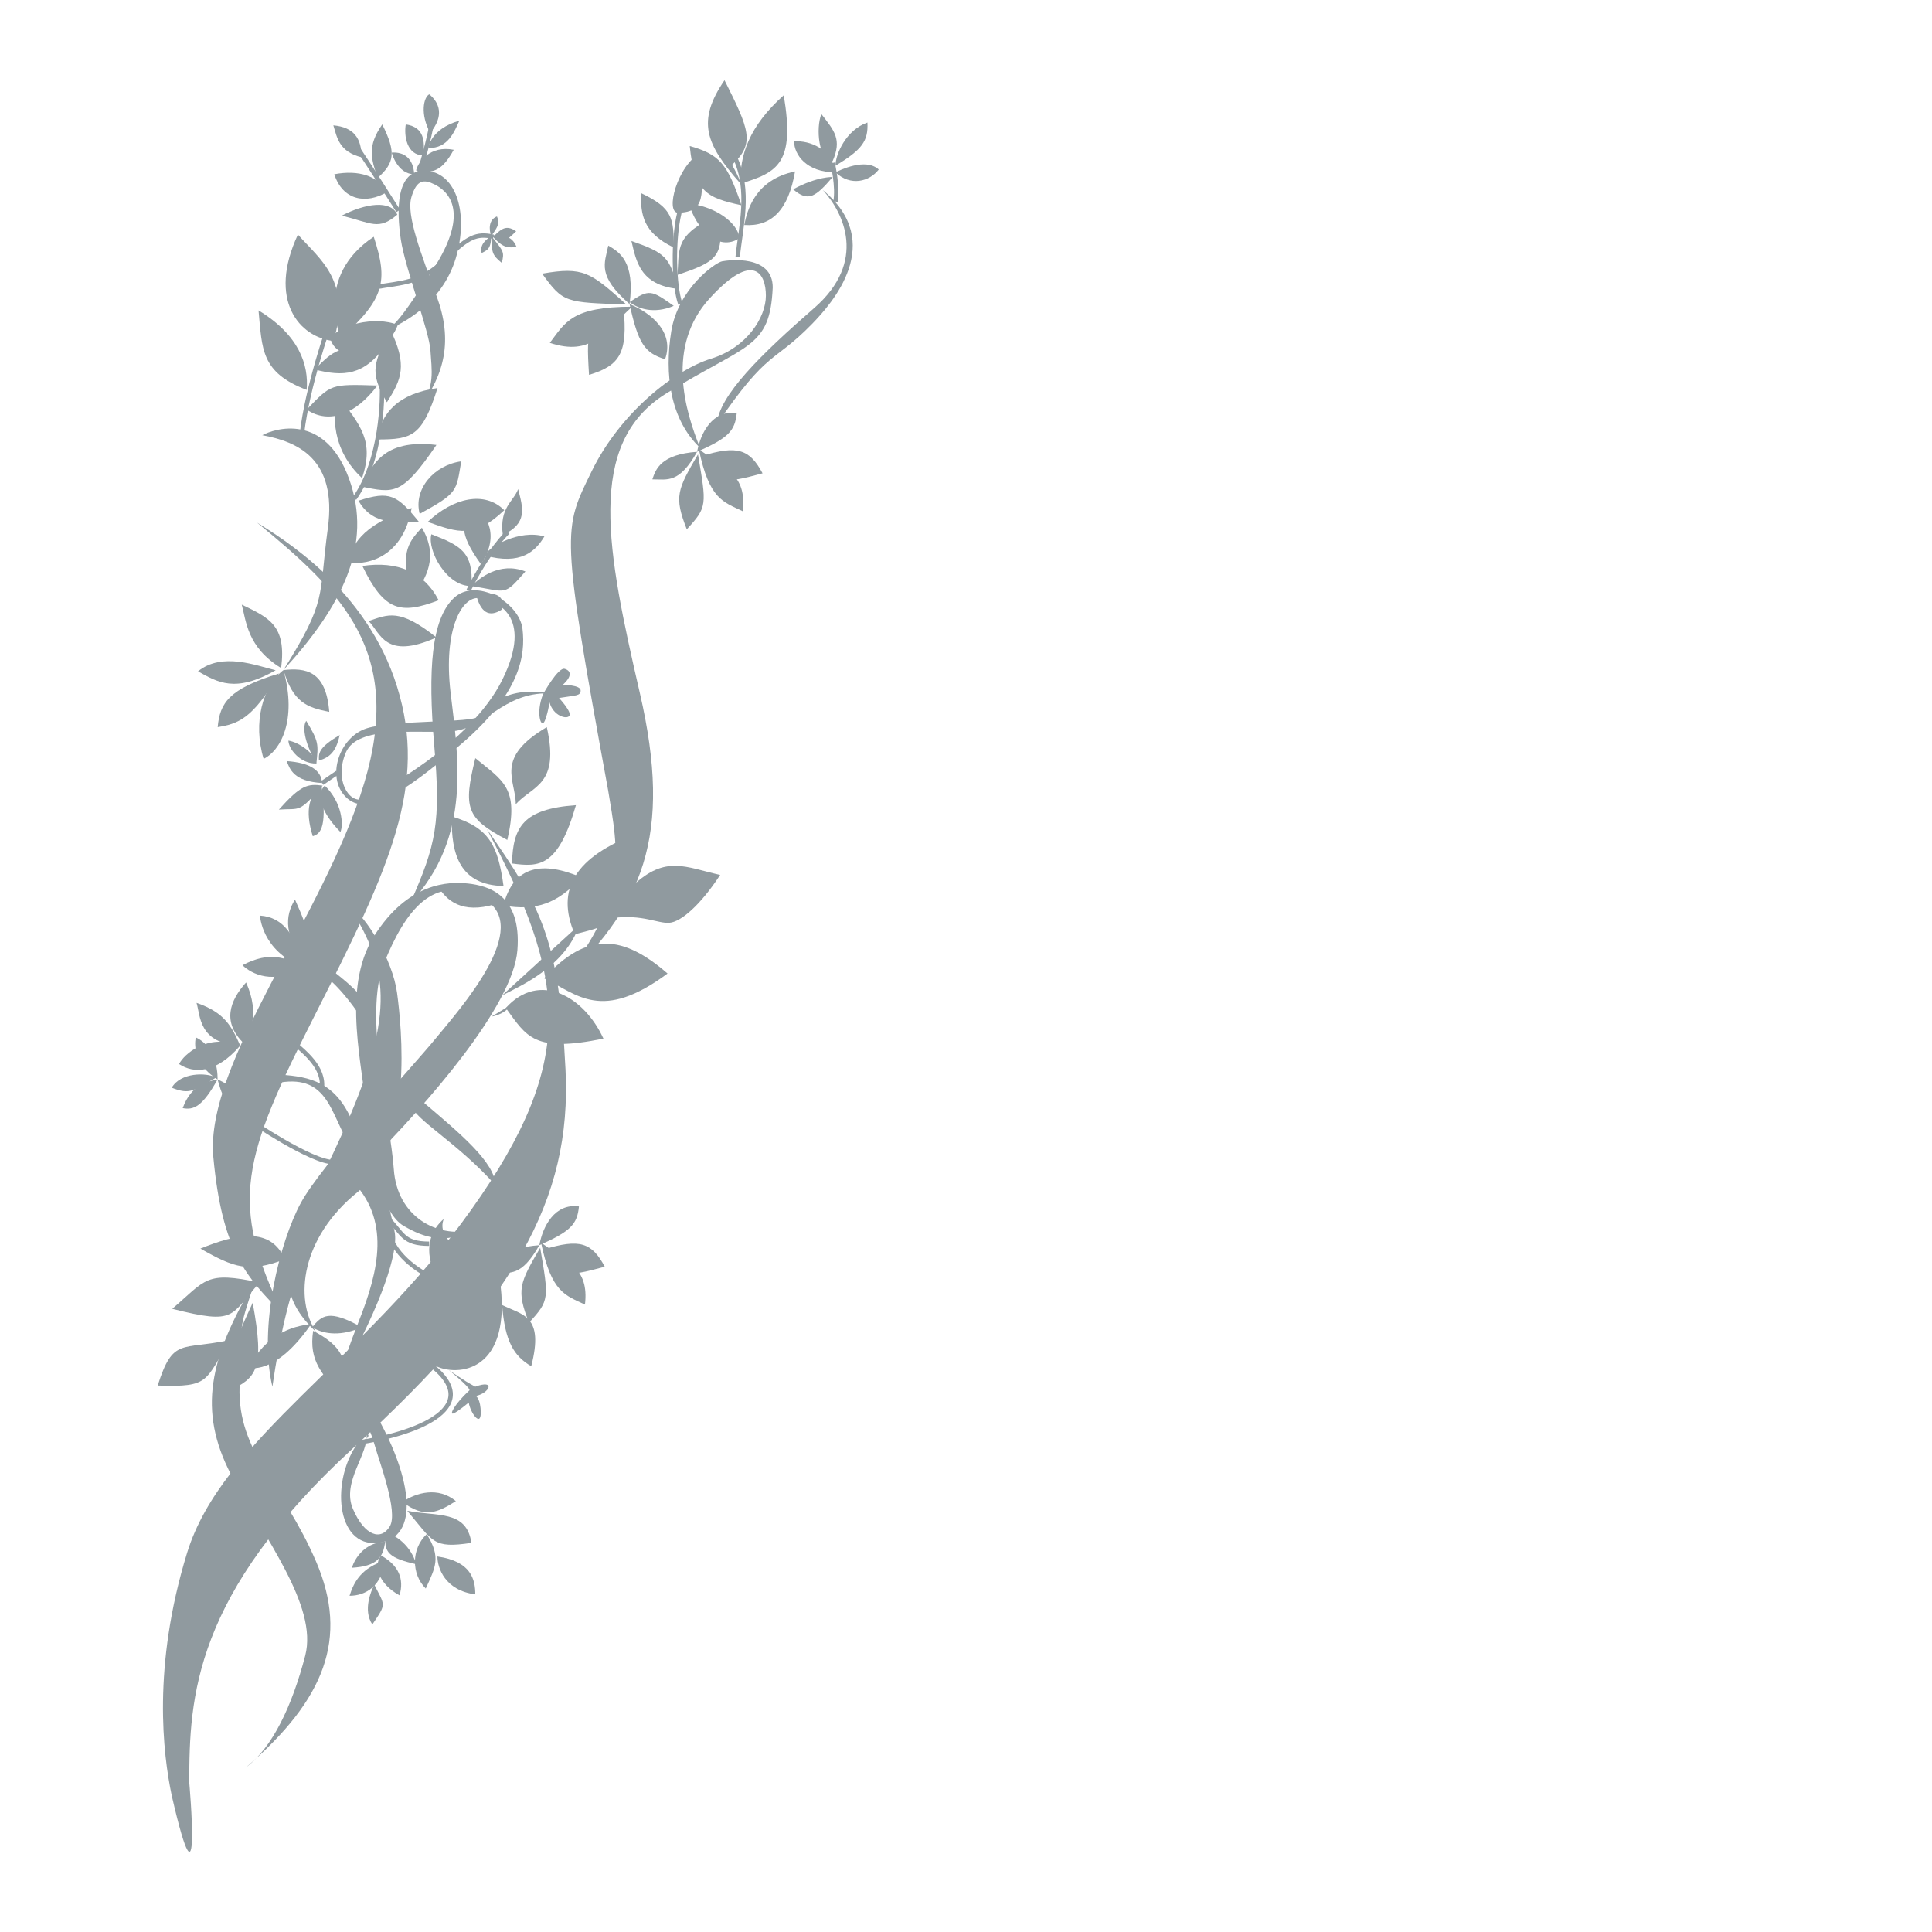 <?xml version="1.0" encoding="utf-8"?>
<!-- Generator: Adobe Illustrator 16.0.0, SVG Export Plug-In . SVG Version: 6.00 Build 0)  -->
<!DOCTYPE svg PUBLIC "-//W3C//DTD SVG 1.1//EN" "http://www.w3.org/Graphics/SVG/1.1/DTD/svg11.dtd">
<svg version="1.1" id="Ebene_1" xmlns="http://www.w3.org/2000/svg" xmlns:xlink="http://www.w3.org/1999/xlink" x="0px" y="0px"
	 width="350px" height="350px" viewBox="0 0 350 350" enable-background="new 0 0 350 350" xml:space="preserve">
<g>
	<path fill="#909a9f" d="M34.287,322.934c0-15.455,0.793-34.08,29.722-60.632c28.929-26.551,39.629-44.78,38.439-68.558
		c-1.188-23.776-4.359-29.324-14.267-43.591c14.267,26.947,16.645,41.61-2.773,68.953c-19.418,27.344-45.177,41.61-51.518,62.218
		c-6.34,20.606-4.358,36.458-2.773,43.987C36.665,349.485,34.287,322.934,34.287,322.934z"/>
	<path fill="#909a9f" d="M44.59,320.16c14.266-12.285,18.625-23.381,12.681-37.251s-14.266-19.814-13.87-31.703
		c0.396-11.889-0.396-9.511,2.774-19.021c-8.322,13.87-10.304,23.381-4.359,34.873s15.852,23.777,13.474,32.892
		C52.913,309.063,49.345,316.594,44.59,320.16z"/>
	<path fill="#909a9f" d="M51.327,238.129c-9.907-20.211-7.529-28.137,5.944-54.688c13.474-26.552,20.211-41.214,14.663-59.047
		S50.931,97.447,46.572,94.673c15.455,12.682,26.551,23.381,19.418,47.158c-7.134,23.777-28.929,50.725-27.344,67.765
		C40.231,226.637,44.59,231.392,51.327,238.129z"/>
	<path fill="#909a9f" d="M100.466,179.082c16.248-14.662,21.399-27.74,15.455-53.498c-5.944-25.759-9.907-45.177,4.756-54.292
		c14.662-9.114,18.813-8.049,19.31-19.227c0-5.962-7.949-4.968-9.19-4.72c-1.243,0.248-7.949,4.968-9.192,12.669
		c-1.241,7.701-0.249,15.897,5.217,21.114c-2.732-6.706-6.21-18.382,1.738-27.076c7.949-8.693,10.187-4.471,10.187-0.496
		c0,3.974-3.479,9.438-9.937,11.426c-6.459,1.988-16.396,9.688-21.612,20.369c-5.217,10.683-5.713,10.434,2.98,57.88
		C111.917,153.913,114.355,163.264,100.466,179.082z"/>
	<path fill="#909a9f" d="M129.876,76.856c9.359-13.727,10.14-10.919,17.158-18.095c3.646-3.727,13.571-14.818,2.028-24.333
		c3.744,4.056,8.109,12.946-1.561,21.37C137.832,64.222,130.188,71.71,129.876,76.856z"/>
	<g>
		<path fill="#909a9f" d="M126.289,81.848c5.616-2.496,6.863-3.743,7.177-7.019C129.096,74.205,126.913,78.416,126.289,81.848z"/>
		<path fill="#909a9f" d="M118.178,86.84c2.807,0,4.835,0.78,8.11-4.992C119.738,82.316,118.802,84.968,118.178,86.84z"/>
		<path fill="#909a9f" d="M127.069,82.628c3.744,4.836,3.588,5.147,11.076,3.119C135.804,81.38,133.62,80.601,127.069,82.628z"/>
		<path fill="#909a9f" d="M126.445,82.316c1.561,9.203,1.717,9.515-2.028,13.57C122.078,89.96,122.702,88.712,126.445,82.316z"/>
		<path fill="#909a9f" d="M126.601,81.38c1.872,9.047,4.367,9.517,7.955,11.231C135.336,85.904,131.281,84.811,126.601,81.38z"/>
	</g>
	<g>
		<path fill="#909a9f" d="M97.705,225.579c5.615-2.496,6.864-3.744,7.175-7.02C100.513,217.936,98.329,222.147,97.705,225.579z"/>
		<path fill="#909a9f" d="M89.593,230.57c2.809,0,4.836,0.78,8.111-4.991C91.154,226.047,90.218,228.699,89.593,230.57z"/>
		<path fill="#909a9f" d="M98.485,226.359c3.743,4.835,3.588,5.146,11.074,3.119C107.22,225.11,105.036,224.331,98.485,226.359z"/>
		<path fill="#909a9f" d="M97.861,226.047c1.56,9.203,1.716,9.516-2.027,13.571C93.493,233.69,94.117,232.442,97.861,226.047z"/>
		<path fill="#909a9f" d="M98.016,225.11c1.873,9.048,4.367,9.517,7.955,11.231C106.751,229.635,102.696,228.542,98.016,225.11z"/>
	</g>
	<g>
		<path fill="#909a9f" d="M114.051,55.087c1.558,7.106,2.708,8.851,6.433,9.992C122.247,60.162,117.881,56.628,114.051,55.087z"/>
		<path fill="#909a9f" d="M110.193,44.493c-0.668,3.257-2.056,5.422,3.858,10.594C115.067,47.379,112.215,45.663,110.193,44.493z"/>
		<path fill="#909a9f" d="M112.96,55.806c-6.497,3.191-6.822,2.936-6.253,12.102C112.331,66.232,113.752,63.886,112.96,55.806z"/>
		<path fill="#909a9f" d="M113.471,55.156c-11.043-0.382-11.441-0.275-15.254-5.581C105.648,48.273,106.945,49.293,113.471,55.156z"
			/>
		<path fill="#909a9f" d="M114.521,55.561c-10.938,0.017-12.076,2.799-14.918,6.551C107.194,64.613,109.428,60.169,114.521,55.561z"
			/>
	</g>
	<g>
		<path fill="#909a9f" d="M88.977,42.769c1.362-1.817,1.542-2.445,1.051-3.559C88.506,39.795,88.561,41.549,88.977,42.769z"/>
		<path fill="#909a9f" d="M87.26,45.84c0.906-0.507,1.7-0.619,1.717-3.071C86.95,44.1,87.125,45.124,87.26,45.84z"/>
		<path fill="#909a9f" d="M89.371,42.88c2.079,0.885,2.085,1.013,4.135-0.989C91.963,40.903,91.118,41.045,89.371,42.88z"/>
		<path fill="#909a9f" d="M89.112,42.892c2.161,2.688,2.268,2.76,1.791,4.743C89.081,46.143,89.056,45.629,89.112,42.892z"/>
		<path fill="#909a9f" d="M88.995,42.561c2.233,2.582,3.122,2.283,4.59,2.19C92.627,42.447,91.122,42.825,88.995,42.561z"/>
	</g>
	<path fill="#909a9f" d="M49.345,251.206c2.774-19.021,6.936-30.118,17.437-40.619c10.502-10.502,26.155-28.335,26.948-38.439
		c0.792-10.105-5.351-11.69-8.917-12.087s-10.897-0.198-17.04,9.511s-1.783,24.173-1.387,32.495
		c0.396,8.322,2.972,17.833,6.736,20.013s7.529,3.368,12.285,0.793c-6.143,1.387-13.474-2.378-14.068-11.097
		c-0.595-8.718-5.548-27.938-1.783-37.251c3.765-9.313,8.916-16.644,18.031-11.69c9.114,4.954-4.161,19.814-8.719,25.362
		c-4.557,5.548-20.606,22.787-24.371,29.722C50.733,224.854,46.77,240.309,49.345,251.206z"/>
	<path fill="#909a9f" d="M89.028,184.164c0,0,2.428-0.347,3.468-2.08"/>
	<path fill="#909a9f" d="M90.935,180.35c3.295-1.734,11.443-5.202,14.045-12.831"/>
	<path fill="#909a9f" d="M111.048,166.305c5.376-0.693,8.15,1.04,10.23,0.867c2.081-0.174,5.548-3.121,9.189-8.67
		c-6.242-1.387-9.884-3.64-15.779,1.908C112.956,162.664,114.516,162.144,111.048,166.305z"/>
	<path fill="#909a9f" d="M91.629,182.604c3.815,5.201,5.029,8.148,17.686,5.548C105.847,180.523,97.697,175.842,91.629,182.604z"/>
	<path fill="#909a9f" d="M104.114,169.252c7.455-1.907,10.056-2.079,11.616-18.378C104.114,155.208,100.644,161.103,104.114,169.252
		z"/>
	<path fill="#909a9f" d="M98.566,177.229c6.067,2.948,10.402,7.976,22.366-0.867C112.956,169.426,106.368,168.559,98.566,177.229z"
		/>
	<path fill="#909a9f" d="M74.312,163.627c4.755-10.7,5.548-14.663,4.358-28.532c-1.188-13.87-0.498-22.905,3.526-26.738
		c4.025-3.833,11.883,0.767,12.457,5.559c0.576,4.792-0.384,11.691-11.116,20.891s-17.248,13.223-20.891,9.582
		c-3.641-3.641-1.149-10.924,3.833-12.457c4.984-1.534,19.166-0.959,20.124-2.108s4.793-5.75,12.842-4.217
		c-8.433-0.191-11.5,6.517-17.824,6.899c-6.324,0.384-16.866-1.15-18.975,3.833c-2.107,4.984,0.576,9.201,3.067,8.434
		c2.492-0.767,19.549-9.966,25.299-21.657c5.749-11.691-1.15-14.374-4.217-14.758c-3.066-0.383-6.518,5.559-5.175,17.058
		C82.963,136.913,85.593,151.626,74.312,163.627z"/>
	<path fill="#909a9f" d="M51.341,121.39c10.541-11.5,16.291-22.616,11.882-34.69c-4.407-12.074-13.606-9.008-15.715-7.857
		c6.325,1.15,13.608,4.216,11.882,16.865C57.667,108.356,59.39,108.549,51.341,121.39z"/>
	<path fill="#909a9f" d="M75.872,74.051c4.791-6.324,6.134-12.457,3.259-20.314c-2.874-7.859-5.559-14.759-4.601-18.017
		s2.301-3.258,4.217-2.3s6.901,4.408-0.383,15.524c-7.283,11.116-7.477,11.307-13.033,12.457c8.433-2.107,15.332-7.282,17.44-15.332
		s-0.384-14.949-5.749-15.141c-5.367-0.192-5.175,7.282-4.408,12.457c0.766,5.175,5.175,16.675,5.366,20.124
		C78.172,66.96,78.937,70.218,75.872,74.051z"/>
	<path fill="#909a9f" d="M91.197,164.054c5.933,0.989,9.735-0.304,14.147-5.096C98.423,155.992,93.022,156.677,91.197,164.054z"/>
	<path fill="#909a9f" d="M90.879,163.408c-6.474,2.386-9.54,0.171-11.243-2.384C88.154,160.343,89.857,161.023,90.879,163.408z"/>
	<path fill="#909a9f" d="M91.22,160.513c-7.836-0.17-9.54-5.622-9.37-12.605C88.665,149.952,90.198,153.188,91.22,160.513z"/>
	<path fill="#909a9f" d="M91.902,152.166c-7.496-3.918-8.007-5.791-5.792-14.82C91.05,141.435,94.117,142.627,91.902,152.166z"/>
	<path fill="#909a9f" d="M92.752,156.425c4.94,0.682,8.347,0.681,11.584-10.562C94.797,146.545,92.924,149.781,92.752,156.425z"/>
	<path fill="#909a9f" d="M93.434,145.692c3.066-3.406,8.006-3.407,5.622-13.968C89.516,137.346,93.434,141.263,93.434,145.692z"/>
	<path fill="#909a9f" d="M98.374,125.763c-1.362,3.406-0.341,6.474,0.341,4.77c0.681-1.703,0.852-3.748,0.852-3.236
		c0.682,2.385,3.066,3.067,3.577,2.385c0.512-0.682-1.873-3.236-1.873-3.236c3.065-0.511,3.918-0.342,3.918-1.363
		s-3.237-1.021-3.237-1.021c1.704-1.533,1.533-2.556,0.341-2.896S98.374,125.763,98.374,125.763z"/>
	<path fill="#909a9f" d="M133.979,43.146c-3.918,2.556-7.836-1.704-9.198-6.303C129.891,37.524,133.638,40.42,133.979,43.146z"/>
	<path fill="#909a9f" d="M134.32,37.184c-6.302-1.362-8.518-2.384-9.369-10.731C130.402,27.985,131.764,29.688,134.32,37.184z"/>
	<path fill="#909a9f" d="M134.831,40.762c4.94,0.34,8.008-2.726,9.199-9.71C136.705,32.585,135.342,38.206,134.831,40.762z"/>
	<path fill="#909a9f" d="M134.149,33.266c6.814-2.044,9.88-3.747,7.836-16.012C135.683,22.875,133.979,28.155,134.149,33.266z"/>
	<path fill="#909a9f" d="M134.149,33.266c-6.303-7.153-8.006-11.242-2.896-18.737c4.431,8.857,5.623,11.412,1.364,15.33
		C134.149,32.585,134.149,33.266,134.149,33.266z"/>
	<path fill="#909a9f" d="M122.055,55.411c-3.578,1.533-6.475,0.511-8.007-0.682C117.625,52.345,117.966,52.516,122.055,55.411z"/>
	<path fill="#909a9f" d="M122.906,52.345c-6.984-0.681-7.665-5.111-8.517-8.688C120.693,45.872,121.204,46.553,122.906,52.345z"/>
	<path fill="#909a9f" d="M122.055,44.85c-5.621-2.726-5.963-5.962-5.963-9.88C121.884,37.694,122.055,39.568,122.055,44.85z"/>
	<path fill="#909a9f" d="M122.736,49.79c7.155-2.386,8.688-3.407,7.325-10.902C122.225,42.635,123.077,44.851,122.736,49.79z"/>
	<path fill="#909a9f" d="M122.906,38.547c-2.53,0.088-0.17-8.688,4.089-10.902C127.334,35.48,127.847,38.377,122.906,38.547z"/>
	<path fill="#909a9f" d="M150.842,32.074c-3.066,3.577-4.43,4.599-7.154,2.214C148.117,31.903,150.842,32.074,150.842,32.074z"/>
	<path fill="#909a9f" d="M151.354,31.223c2.726,2.555,6.131,1.704,7.836-0.511C156.804,28.497,152.035,30.882,151.354,31.223z"/>
	<path fill="#909a9f" d="M151.354,31.223c-5.282,0-7.496-3.237-7.496-5.621C146.754,25.431,150.672,26.964,151.354,31.223z"/>
	<path fill="#909a9f" d="M151.354,30.03c4.769-2.896,5.961-4.429,5.791-7.836C153.227,23.557,151.354,27.985,151.354,30.03z"/>
	<path fill="#909a9f" d="M150.842,29.179c-2.556,0-3.066-5.963-2.045-8.518C151.183,23.728,152.545,25.261,150.842,29.179z"/>
	<path fill="#909a9f" d="M75.041,31.564c-3.066,0-4.088-3.918-4.088-3.918C73.167,27.476,74.871,28.668,75.041,31.564z"/>
	<path fill="#909a9f" d="M76.744,28.157c-3.066,0-3.577-3.578-3.236-5.622C76.915,23.047,76.914,25.602,76.744,28.157z"/>
	<path fill="#909a9f" d="M77.595,26.795c3.578,0.17,4.771-3.066,5.622-4.94C77.937,23.388,77.595,26.795,77.595,26.795z"/>
	<path fill="#909a9f" d="M77.937,24.068c-1.875-3.407-1.192-6.472-0.17-6.983C79.64,18.617,80.492,21.002,77.937,24.068z"/>
	<path fill="#909a9f" d="M75.381,30.883c3.066,0.682,4.77,0,6.814-3.748C77.937,26.283,75.722,29.351,75.381,30.883z"/>
	<path fill="#909a9f" d="M71.974,38.889c-3.407,2.896-4.599,1.533-10.051,0.171C66.183,36.845,70.782,36.164,71.974,38.889z"/>
	<path fill="#909a9f" d="M70.101,34.801c-3.748,2.215-8.006,1.532-9.54-3.236C64.99,30.713,68.568,31.905,70.101,34.801z"/>
	<path fill="#909a9f" d="M68.397,32.245c3.066-2.726,3.407-4.6,0.852-9.71C66.524,26.453,67.205,28.668,68.397,32.245z"/>
	<path fill="#909a9f" d="M65.501,28.497c-4.089-1.022-4.429-3.577-5.111-5.792C64.138,23.047,65.501,25.091,65.501,28.497z"/>
	<path fill="#909a9f" d="M57.271,241.299c-3.963-5.944-2.773-17.04,7.529-25.362c10.304-8.322,7.926-30.117,7.134-36.062
		c-0.793-5.944-5.548-13.87-8.719-15.852c6.341,10.303,8.719,17.833,0.396,37.646C55.29,221.484,46.175,230.995,57.271,241.299z"/>
	<path fill="#909a9f" d="M89.797,214.755c-7.038-7.918-14.78-11.966-15.308-14.604c1.936-2.463,1.936-0.704,1.936-0.704
		C83.463,205.429,89.622,210.532,89.797,214.755z"/>
	<path fill="#909a9f" d="M64.813,183.436c-4.575-6.511-7.214-7.39-7.214-7.39l1.056-1.408c0,0,5.981,4.398,6.51,5.807
		C65.692,181.853,64.813,183.436,64.813,183.436z"/>
	<path fill="#909a9f" d="M63.405,207.539c-3.519-5.63-3.87-12.844-12.668-11.437c-3.167-1.759,0.176-1.407,0.176-1.407
		c5.278,0.352,9.678,1.407,12.668,7.918C64.813,206.66,63.405,207.539,63.405,207.539z"/>
	<path fill="#909a9f" d="M63.581,213.699c7.215,7.214,5.104,16.363,1.409,25.688s-2.64,8.973-2.64,8.973
		c6.686-12.14,9.854-21.466,9.148-25.16c-0.703-3.694-3.166-14.075-5.453-14.252C63.757,208.771,63.581,213.699,63.581,213.699z"/>
	<path fill="#909a9f" d="M43.523,189.418c-4.398,5.103-8.445,5.103-11.085,3.343C33.318,191.002,37.541,187.131,43.523,189.418z"/>
	<path fill="#909a9f" d="M43.523,189.418c-7.566-0.353-7.214-5.453-7.917-7.741C40.708,183.436,41.939,185.898,43.523,189.418z"/>
	<path fill="#909a9f" d="M44.226,189.065c-4.046-3.87-2.639-7.741,0.353-11.084C47.218,183.788,45.106,187.658,44.226,189.065z"/>
	<path fill="#909a9f" d="M51.617,228.128c-6.511,2.464-9.149,1.584-15.309-1.936C42.819,223.554,48.977,222.146,51.617,228.128z"/>
	<path fill="#909a9f" d="M47.042,232.351c-5.455,5.982-4.048,7.742-15.836,4.751C37.364,231.823,37.188,230.239,47.042,232.351z"/>
	<path fill="#909a9f" d="M41.763,242.731c-4.75,7.391-3.519,8.622-13.196,8.271C31.382,242.204,32.79,244.667,41.763,242.731z"/>
	<path fill="#909a9f" d="M56.543,240.443c2.288,1.407,5.455,1.584,8.974,0C59.536,237.1,58.304,238.332,56.543,240.443z"/>
	<path fill="#909a9f" d="M68.508,256.984c5.982,10.732,7.742,21.642,0,22.521c-7.741,0.879-8.622-11.614-3.519-18.3
		c2.814-0.879,1.407-1.584,1.407-1.584c0.527,3.695-4.574,8.799-2.463,13.725c2.111,4.927,5.102,5.807,6.686,3.167
		c1.584-2.639-1.935-11.788-2.815-14.955c-0.88-3.168-1.936-4.047-1.936-4.047L68.508,256.984z"/>
	<path fill="#909a9f" d="M72.908,272.115c4.046,2.991,6.333,1.936,9.677-0.176C79.417,269.301,75.371,270.356,72.908,272.115z"/>
	<path fill="#909a9f" d="M73.787,273.699c4.751,5.63,4.575,6.862,11.613,5.807C84.52,273.522,79.241,274.755,73.787,273.699z"/>
	<path fill="#909a9f" d="M79.242,281.969c6.158,0.88,6.861,4.223,6.861,6.862C80.649,288.127,79.242,284.08,79.242,281.969z"/>
	<path fill="#909a9f" d="M77.305,277.922c2.64,4.223,1.585,5.982-0.175,9.854C74.491,285.136,74.491,280.562,77.305,277.922z"/>
	<path fill="#909a9f" d="M70.091,277.57c4.575,1.936,5.279,5.806,5.279,5.806C70.972,282.32,69.036,281.44,70.091,277.57z"/>
	<path fill="#909a9f" d="M69.036,281.793c3.168,1.759,4.224,4.222,3.344,7.214C68.508,286.895,67.628,283.552,69.036,281.793z"/>
	<path fill="#909a9f" d="M67.804,287.071c1.937,3.871,2.287,3.343-0.352,7.214C65.693,291.646,67.277,288.127,67.804,287.071z"/>
	<path fill="#909a9f" d="M63.323,289.088c3.011,0,5.935-1.892,6.365-6.365C65.645,284.014,64.182,286.335,63.323,289.088z"/>
	<path fill="#909a9f" d="M63.752,284.014c4.473-0.259,5.677-1.808,6.021-4.731C64.958,279.54,63.752,284.014,63.752,284.014z"/>
	<path fill="#909a9f" d="M78.54,247.242c3.435,2.114,14.002,2.113,12.153-14.266c-7.398-6.341-11.625-8.719-10.304-12.153
		c-4.492,3.963-2.114,9.247-1.058,10.832C80.389,233.241,78.54,247.242,78.54,247.242z"/>
	<path fill="#909a9f" d="M90.956,236.411c0.528,6.604,2.114,9.247,5.284,11.096C98.618,238.26,94.655,238.261,90.956,236.411z"/>
	<path fill="#909a9f" d="M58.834,142.32c3.212,3.118,3.401,7.18,2.834,8.408C57.606,146.571,57.512,143.549,58.834,142.32z"/>
	<path fill="#909a9f" d="M58.267,142.417c1.134,8.219-0.567,8.69-1.605,9.069C55.149,146.763,56.094,143.74,58.267,142.417z"/>
	<path fill="#909a9f" d="M58.457,142.322c-4.44,5.102-3.968,4.062-7.937,4.346C54.488,142.229,55.717,141.945,58.457,142.322z"/>
	<path fill="#909a9f" d="M58.362,141.85c-5.195-0.283-5.858-2.55-6.425-3.968C56.095,138.166,58.173,139.487,58.362,141.85z"/>
	<path fill="#909a9f" d="M51.341,121.39c1.769,5.779,4.146,6.77,8.308,7.563C59.054,121.423,55.318,120.96,51.341,121.39z"/>
	<path fill="#909a9f" d="M51.341,121.39c2.562,9.147-0.608,14.695-3.581,16.082C45.779,130.934,47.59,124.328,51.341,121.39z"/>
	<path fill="#909a9f" d="M50.931,121.026c-6.143-3.765-6.341-8.521-7.134-11.492C48.751,111.912,51.921,113.299,50.931,121.026z"/>
	<path fill="#909a9f" d="M49.94,121.423c-7.331,4.161-10.502,2.179-14.068,0.198C40.231,118.054,46.572,120.63,49.94,121.423z"/>
	<path fill="#909a9f" d="M50.535,122.017c-4.756,8.322-7.529,9.115-11.097,9.709C39.834,127.367,41.419,124.791,50.535,122.017z"/>
	<path fill="#909a9f" d="M66.782,112.506c2.18,2.18,2.973,7.134,12.285,2.973C72.331,110.128,70.349,111.317,66.782,112.506z"/>
	<path fill="#909a9f" d="M65.395,88.135c5.944,1.188,7.331,1.783,13.672-7.529C69.16,79.416,67.376,84.568,65.395,88.135z"/>
	<path fill="#909a9f" d="M68.368,79.614c6.34,0,8.123-0.595,10.897-9.313C72.132,71.292,68.961,74.859,68.368,79.614z"/>
	<path fill="#909a9f" d="M86.2,107.486c0.793,3.435,2.378,4.492,4.756,2.906C91.749,106.958,88.05,107.486,86.2,107.486z"/>
	<path fill="#909a9f" d="M85.408,106.165c6.605,1.058,5.813,1.851,9.775-2.642C90.427,101.675,86.729,104.845,85.408,106.165z"/>
	<path fill="#909a9f" d="M87.786,100.617c6.604,1.851,9.247-0.792,10.832-3.434C94.125,95.862,88.578,99.032,87.786,100.617z"/>
	<path fill="#909a9f" d="M65.65,102.528c3.946,8.187,6.871,8.845,13.815,6.213C76.833,103.625,72.009,101.578,65.65,102.528z"/>
	<path fill="#909a9f" d="M75.897,94.542c-5.548,0.264-8.718-0.001-10.963-3.832C70.614,88.861,71.934,89.654,75.897,94.542z"/>
	<path fill="#909a9f" d="M76.03,93.088c7-3.83,6.604-4.095,7.529-9.511C78.67,84.238,74.841,88.597,76.03,93.088z"/>
	<path fill="#909a9f" d="M77.482,94.542c5.548,1.981,8.454,3.037,13.87-2.114C87.786,88.861,82.106,90.183,77.482,94.542z"/>
	<path fill="#909a9f" d="M85.408,106.165c-4.491,0.133-8.058-6.472-7.265-9.378C83.294,98.769,85.804,99.956,85.408,106.165z"/>
	<path fill="#909a9f" d="M87.125,102.203c-4.096-5.68-3.566-7.661-1.585-10.832C88.578,93.353,90.427,97.314,87.125,102.203z"/>
	<path fill="#909a9f" d="M91.088,96.919c-0.661-5.02,1.981-6.075,2.774-8.321C94.787,92.164,95.58,94.807,91.088,96.919z"/>
	<path fill="#909a9f" d="M65.593,86.615c-5.548-5.151-5.416-11.624-4.359-14.927C65.33,77.104,67.839,79.878,65.593,86.615z"/>
	<path fill="#909a9f" d="M60.442,61.781c-6.209-0.66-12.021-7.396-6.473-19.285C58.064,47.119,63.612,50.818,60.442,61.781z"/>
	<path fill="#909a9f" d="M61.763,61.253c7.926-7.133,8.586-10.303,5.944-18.36C56.744,50.157,61.763,61.253,61.763,61.253z"/>
	<path fill="#909a9f" d="M62.952,101.807c2.378,0.66,9.908,0,11.625-9.775C64.933,95.333,63.876,99.032,62.952,101.807z"/>
	<path fill="#909a9f" d="M76.425,95.598c3.038,5.152,0.925,9.115-1.718,12.549C72.462,100.485,73.651,98.505,76.425,95.598z"/>
	<path fill="#909a9f" d="M70.614,59.536c-2.643,6.208-3.963,7.528-0.529,13.342C72.726,68.783,73.917,66.141,70.614,59.536z"/>
	<path fill="#909a9f" d="M59.914,61.518c1.189,4.227,9.643,3.964,12.152-2.642C68.103,57.158,60.838,58.876,59.914,61.518z"/>
	<path fill="#909a9f" d="M55.554,74.199c4.095,2.773,8.982,0.792,12.813-4.359C59.782,69.575,60.045,69.575,55.554,74.199z"/>
	<path fill="#909a9f" d="M55.554,70.632c-8.321-3.17-8.057-7.397-8.718-14.398C54.234,60.725,55.951,66.142,55.554,70.632z"/>
	<path fill="#909a9f" d="M57.008,66.934c5.151,1.321,8.981,1.188,12.944-4.492C61.103,62.706,60.575,63.366,57.008,66.934z"/>
	<path fill="#909a9f" d="M56.358,239.885c-6.574,9.538-11.39,7.871-11.39,7.871C48.301,241.737,52.747,240.256,56.358,239.885z"/>
	<path fill="#909a9f" d="M56.729,241.088c-0.834,5.557,1.666,7.966,5.741,12.503C63.397,245.996,61.73,243.774,56.729,241.088z"/>
	<path fill="#909a9f" d="M81.247,248.135c4.558,3.765,3.765,3.765,3.765,3.765c-2.675,2.477-3.666,4.458-2.873,4.161
		s2.774-1.981,2.774-1.981c0.297,1.883,2.18,4.458,2.18,1.883c0-2.576-0.893-3.071-0.893-3.071c2.478-0.496,3.666-3.071-0.099-1.685
		C83.823,250.018,81.247,248.135,81.247,248.135z"/>
	<path fill="#909a9f" d="M39.412,195.552c6.033,2.633,5.374,7.075,5.374,7.075C40.728,200.872,40.07,197.745,39.412,195.552z"/>
	<path fill="#909a9f" d="M39.412,195.552c-2.747,4.93-4.332,5.59-6.313,5.193C34.683,196.387,37.667,195.906,39.412,195.552z"/>
	<path fill="#909a9f" d="M39.174,195.197c-4.095,2.378-4.755,3.171-8.058,1.85C32.702,194.273,37.326,194.272,39.174,195.197z"/>
	<path fill="#909a9f" d="M39.412,195.552c-5.125-3.26-3.937-7.619-3.937-7.619C39.704,189.914,39.412,195.552,39.412,195.552z"/>
	<path fill="#909a9f" d="M41.419,251.999c5.021-2.378,6.605-3.832,4.359-15.984C40.496,247.376,40.099,250.413,41.419,251.999z"/>
	<path fill="#909a9f" d="M54.762,175.119c-5.021,3.435-9.247,1.321-10.832-0.264C48.95,172.214,51.856,173.534,54.762,175.119z"/>
	<path fill="#909a9f" d="M54.762,175.119c-7.398-2.905-7.662-9.246-7.662-9.246C51.327,166.137,53.706,169.571,54.762,175.119z"/>
	<path fill="#909a9f" d="M55.819,174.855c-4.492-5.02-4.228-8.982-2.378-11.889C56.083,168.778,57.14,172.741,55.819,174.855z"/>
	<g>
		<g>
			<path fill="none" stroke="#909a9f" stroke-width="0.793" d="M133.638,46.553c0.511-5.28,2.386-12.094-0.511-18.056"/>
			<path fill="none" stroke="#909a9f" stroke-width="0.793" d="M123.247,55.07c-1.191-3.406-1.362-11.583-0.17-16.523"/>
			<path fill="none" stroke="#909a9f" stroke-width="0.793" d="M151.354,36.504c0.511-2.556-0.512-6.984-0.512-6.984"/>
			<path fill="none" stroke="#909a9f" stroke-width="0.793" d="M75.892,31.564c1.533-5.281,2.556-9.2,2.386-10.903"/>
			<path fill="none" stroke="#909a9f" stroke-width="0.793" d="M72.144,38.207c-4.939-7.836-7.836-12.095-7.836-12.095"/>
			<path fill="none" stroke="#909a9f" stroke-width="0.793" d="M58.302,197.334c0.528-4.046-3.166-6.687-5.278-8.621"/>
			<path fill="none" stroke="#909a9f" stroke-width="0.793" d="M60.414,210.531c-4.046,0-15.132-7.566-15.132-7.566"/>
			<path fill="none" stroke="#909a9f" stroke-width="0.793" d="M61.999,261.734c12.492-1.407,26.745-6.51,15.66-14.78"/>
			<path fill="none" stroke="#909a9f" stroke-width="0.793" d="M77.218,230.863c0,0-5.813-2.906-6.869-7.926"/>
			<path fill="none" stroke="#909a9f" stroke-width="0.793" d="M70.349,220.823c2.642,2.642,2.642,4.492,7.397,4.492"/>
			<path fill="none" stroke="#909a9f" stroke-width="0.793" d="M64.207,90.314c4.953-6.936,5.151-18.229,4.953-20.806"/>
			<path fill="none" stroke="#909a9f" stroke-width="0.793" d="M54.696,78.624c0.99-8.719,4.953-19.814,4.953-19.814"/>
			<path fill="none" stroke="#909a9f" stroke-width="0.793" d="M92.013,96.391c0,0-3.436,3.17-7.134,10.567"/>
			<path fill="none" stroke="#909a9f" stroke-width="0.793" d="M68.103,52.007c4.492-0.793,8.19-0.661,12.418-4.888
				c4.227-4.227,5.812-4.887,8.85-4.227"/>
		</g>
		<line fill="none" stroke="#909a9f" stroke-width="0.793" x1="58.362" y1="141.85" x2="61.103" y2="139.982"/>
	</g>
	<path fill="#909a9f" d="M57.777,137.767c2.483-0.645,3.219-2.299,3.771-4.6C57.409,135.559,57.777,136.662,57.777,137.767z"/>
	<path fill="#909a9f" d="M57.316,138.318c-2.392-4.231-2.482-6.807-1.839-7.728C57.777,134.363,57.685,134.822,57.316,138.318z"/>
	<path fill="#909a9f" d="M57.316,138.318c-2.95,0.078-5.064-2.695-5.064-4.148C54.101,134.434,57.097,136.522,57.316,138.318z"/>
</g>
</svg>
<!-- WCDP_DATA_CMYK_START{"#909a9f":"44,36,35,20"}WCDP_DATA_CMYK_END -->